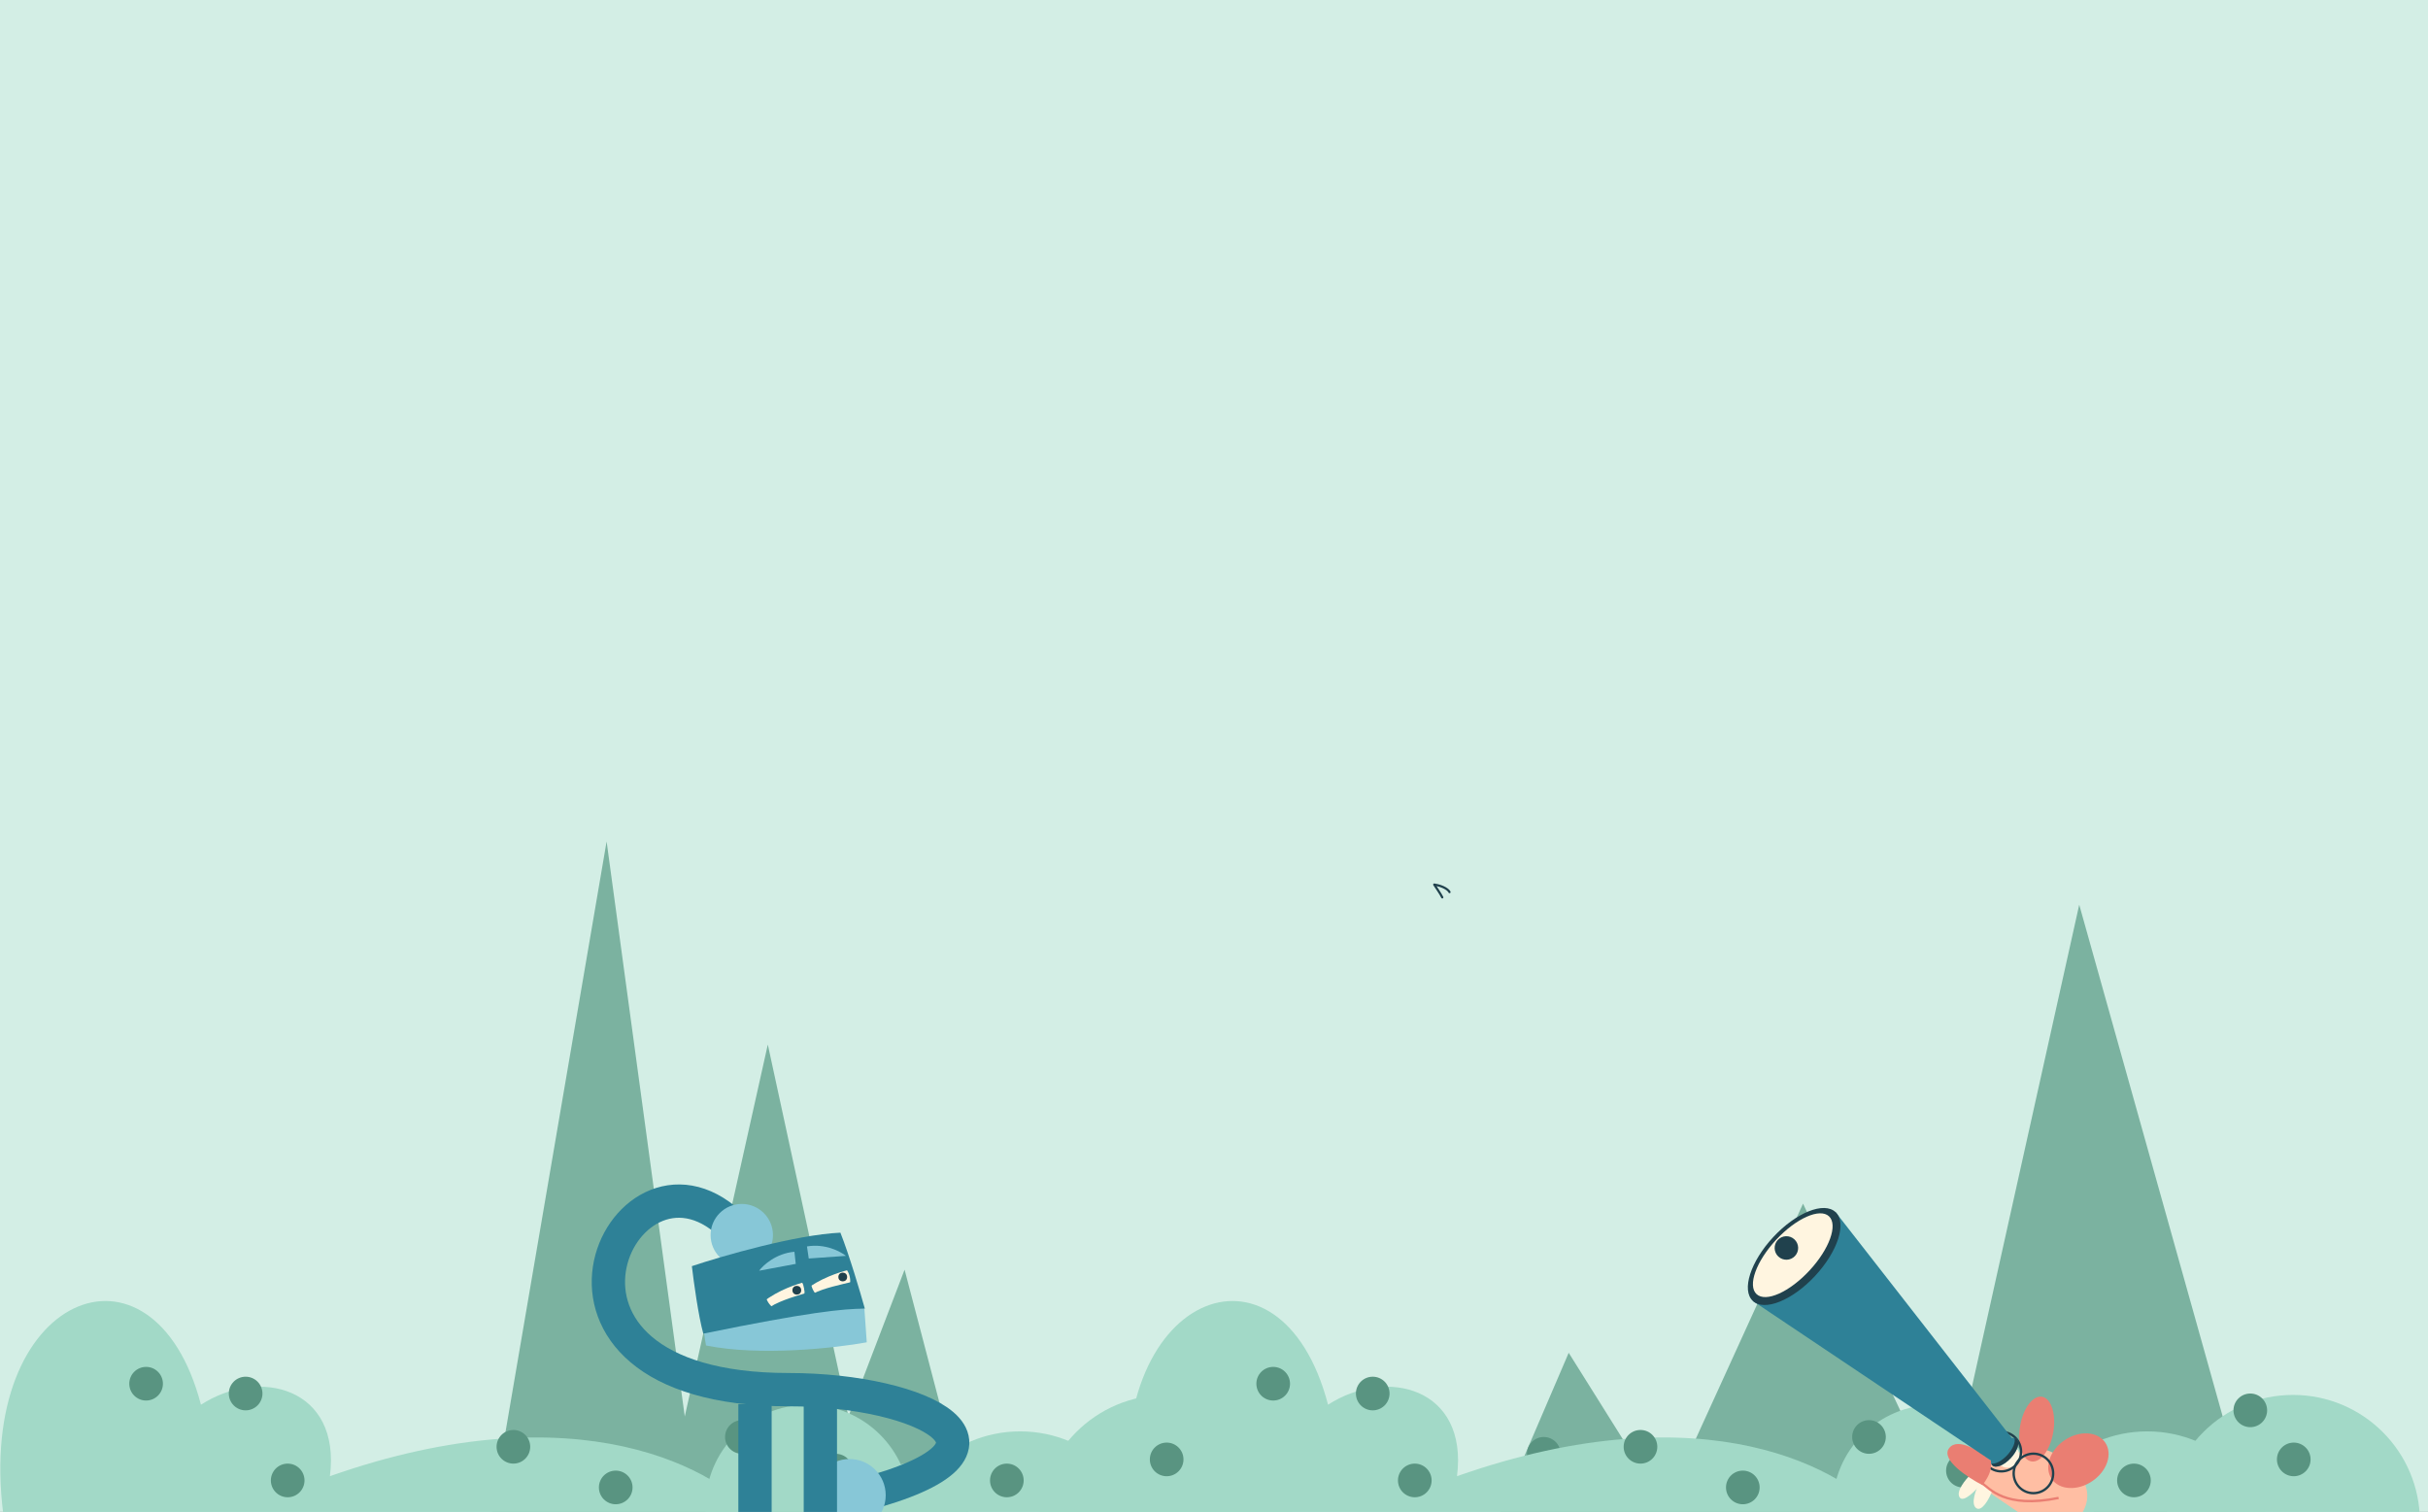<svg width="2187" height="1362" viewBox="0 0 2187 1362" fill="none" xmlns="http://www.w3.org/2000/svg">
<rect x="0" y="0" width="2187" height="1362" fill="#333333" stroke="none"/>
<g clip-path="url(#clip0_4093_4790)">
<rect width="2187" height="1362" fill="#D3EEE5"/>
<path d="M546.4 758L443 1362H872L814.8 1143.77L764.2 1276.03L691.6 940.964L616.8 1276.03L546.4 758Z" fill="#7BB2A0"/>
<path d="M1872.85 815L2050 1447H1315L1413 1218.65L1499.69 1357.04L1624.08 1084.28L1752.23 1357.04L1872.85 815Z" fill="#7BB2A0"/>
<circle cx="1390.53" cy="1309.64" r="15.153" fill="#599481"/>
<circle cx="1771.87" cy="1276.81" r="15.153" fill="#599481"/>
<path d="M1196.22 1265.39C1153.29 1101.24 992.927 1165.63 1018.18 1363.88L1700.05 1370.19C1664.27 1323.9 1536.65 1250.99 1312.39 1329.79C1322.5 1250.24 1249.26 1231.3 1196.22 1265.39Z" fill="#A2D9C7"/>
<circle cx="1742.82" cy="1357.62" r="92.178" fill="#A2D9C7"/>
<circle cx="1834.37" cy="1370.88" r="52.403" fill="#A2D9C7"/>
<circle cx="2065.45" cy="1370.88" r="114.276" fill="#A2D9C7"/>
<circle cx="1934.13" cy="1403.71" r="114.276" fill="#A2D9C7"/>
<circle cx="1146.82" cy="1246.5" r="15.153" fill="#599481"/>
<circle cx="1274.36" cy="1333.63" r="15.153" fill="#599481"/>
<circle cx="1477.65" cy="1303.32" r="15.153" fill="#599481"/>
<circle cx="1569.83" cy="1339.94" r="15.153" fill="#599481"/>
<circle cx="1683.48" cy="1294.48" r="15.153" fill="#599481"/>
<circle cx="1768.08" cy="1324.79" r="15.153" fill="#599481"/>
<circle cx="1922.13" cy="1333.63" r="15.153" fill="#599481"/>
<circle cx="2026.94" cy="1270.49" r="15.153" fill="#599481"/>
<circle cx="2066.08" cy="1314.69" r="15.153" fill="#599481"/>
<circle cx="1236.47" cy="1255.34" r="15.153" fill="#599481"/>
<path d="M181 1265.39C138.067 1101.24 -22.298 1165.63 2.957 1363.88L684.824 1370.19C649.047 1323.9 521.428 1250.99 297.17 1329.79C307.271 1250.24 234.034 1231.3 181 1265.39Z" fill="#A2D9C7"/>
<circle cx="727.6" cy="1357.62" r="92.178" fill="#A2D9C7"/>
<circle cx="819.147" cy="1370.88" r="52.403" fill="#A2D9C7"/>
<circle cx="1050.22" cy="1370.88" r="114.276" fill="#A2D9C7"/>
<circle cx="918.902" cy="1403.71" r="114.276" fill="#A2D9C7"/>
<circle cx="131.598" cy="1246.5" r="15.153" fill="#599481"/>
<circle cx="259.132" cy="1333.63" r="15.153" fill="#599481"/>
<circle cx="462.43" cy="1303.32" r="15.153" fill="#599481"/>
<circle cx="554.608" cy="1339.94" r="15.153" fill="#599481"/>
<circle cx="668.252" cy="1294.48" r="15.153" fill="#599481"/>
<circle cx="752.855" cy="1324.79" r="15.153" fill="#599481"/>
<circle cx="906.906" cy="1333.63" r="15.153" fill="#599481"/>
<circle cx="1050.86" cy="1314.69" r="15.153" fill="#599481"/>
<circle cx="221.251" cy="1255.34" r="15.153" fill="#599481"/>
<path d="M775.43 1346.91C937.94 1304.75 830.951 1251.86 710.602 1251.86C447.672 1251.86 560.027 1011.93 657.38 1102.38" stroke="#2E8197" stroke-width="30"/>
<circle cx="668.151" cy="1112.64" r="28.086" fill="#87C7D7"/>
<circle cx="765.218" cy="1346.91" r="32.579" fill="#87C7D7"/>
<path d="M680.055 1264.86V1476.51" stroke="#2E8197" stroke-width="30"/>
<path d="M738.931 1256V1467.65" stroke="#2E8197" stroke-width="30"/>
<path d="M778.592 1178.94C746.63 1173.67 683.869 1196.24 632.564 1187.2C633.203 1193.03 634.773 1206.17 635.936 1212.05C684.991 1221.98 752.898 1214.29 780.721 1209.2C780.502 1205.65 779.77 1194.63 778.592 1178.94Z" fill="#87C7D7"/>
<path d="M633.489 1201.38C727.849 1182.1 759.661 1178.88 779.004 1178.88C774.936 1164.28 764.836 1130.15 756.986 1110.43C716.586 1112.34 650.96 1131.33 623.197 1140.59C624.793 1154.31 629.085 1185.68 633.489 1201.38Z" fill="#2E8197"/>
<path d="M716.757 1138.56L715.575 1127.64C699.109 1129.04 687.505 1139.61 683.762 1144.72L716.757 1138.56Z" fill="#87C7D7"/>
<circle cx="706.966" cy="1163.8" r="17.711" fill="#FFF5E0"/>
<circle cx="748.131" cy="1153.99" r="17.711" fill="#FFF5E0"/>
<circle cx="717.722" cy="1162.29" r="3.949" fill="#20414D"/>
<circle cx="759.107" cy="1150.36" r="3.949" fill="#20414D"/>
<path d="M769.052 1154.32C756.979 1157.38 742.223 1160.26 732.641 1165.24C745.289 1181.34 767.519 1169.26 769.052 1154.32Z" fill="#2E8197"/>
<path d="M728.425 1164.09C713.86 1168.31 697.954 1173.29 690.791 1179.52C701.331 1191.4 730.533 1180.95 728.425 1164.09Z" fill="#2E8197"/>
<path d="M726.891 1154.32C717.884 1156.62 701.212 1161.98 687.222 1172.91C682.431 1147.8 711.752 1125.95 726.891 1154.32Z" fill="#2E8197"/>
<path d="M764.208 1143.99C755.201 1146.29 738.528 1151.66 724.538 1162.58C719.747 1137.48 749.068 1115.63 764.208 1143.99Z" fill="#2E8197"/>
<path d="M728.477 1133.7L726.865 1122.83C743.153 1120.03 757.048 1127.34 761.96 1131.34L728.477 1133.7Z" fill="#87C7D7"/>
<path d="M1852.22 1385.49L1789.1 1342.61C1785.88 1330.97 1774.75 1329.13 1763.85 1319.39C1758.42 1314.54 1764.66 1306.86 1771.64 1312.17C1781.57 1319.72 1794.68 1315.81 1810.01 1311.24C1830.73 1305.06 1838.52 1300.93 1855.5 1312.47C1898.37 1341.59 1877.29 1369.15 1852.22 1385.49Z" fill="#FFBEA3"/>
<ellipse cx="15.195" cy="29.517" rx="15.195" ry="29.517" transform="matrix(-0.987 -0.161 -0.161 0.987 1854.29 1260.68)" fill="#EA7E72"/>
<ellipse cx="22.269" cy="29.168" rx="22.269" ry="29.168" transform="matrix(-0.56 -0.828 -0.828 0.56 1908.73 1317.95)" fill="#EA7E72"/>
<circle cx="10.717" cy="10.717" r="10.717" transform="matrix(-0.827 -0.562 -0.562 0.827 1823.15 1308.64)" fill="#FFF5E0"/>
<circle cx="6.127" cy="6.127" r="6.127" transform="matrix(-0.827 -0.562 -0.562 0.827 1812.3 1306.65)" fill="#20414D"/>
<circle cx="18.839" cy="18.839" r="17.784" transform="matrix(-0.827 -0.562 -0.562 0.827 1857.75 1322.32)" stroke="#20414D" stroke-width="2.11"/>
<circle cx="18.839" cy="18.839" r="17.784" transform="matrix(-0.827 -0.562 -0.562 0.827 1828.85 1302.69)" stroke="#20414D" stroke-width="2.11"/>
<path d="M1779.87 1358.41C1784.83 1362.42 1791.62 1350.73 1794.51 1342.95L1782.91 1335.66C1779.83 1341.57 1774.91 1354.4 1779.87 1358.41Z" fill="#FFF5E0"/>
<path d="M1765.08 1348.81C1768.52 1354.18 1779.77 1342.59 1784.97 1336.12L1775.17 1328.19C1770.37 1332.83 1761.64 1343.44 1765.08 1348.81Z" fill="#FFF5E0"/>
<path d="M1785.02 1335.87C1792.11 1340.69 1805.6 1359.34 1854.27 1349.4" stroke="#EA7E72" stroke-width="2.11"/>
<path d="M1785.75 1337.9C1793.93 1326.51 1793.27 1322.91 1793.53 1316C1784.28 1307.87 1763.76 1294.2 1755.7 1304.49C1747.65 1314.78 1772.38 1331.05 1785.75 1337.9Z" fill="#EA7E72"/>
<path d="M1814.61 1298.62L1653.32 1091.87L1578.82 1171.94L1796.64 1317.93L1814.61 1298.62Z" fill="#2E8197"/>
<ellipse cx="7.604" cy="16.173" rx="7.604" ry="16.173" transform="matrix(-0.732 -0.681 -0.681 0.732 1822.21 1301.61)" fill="#2E8197"/>
<path d="M1816.64 1296.43C1816.06 1295.9 1815.33 1295.56 1814.48 1295.42C1815.71 1298.96 1813.17 1305.29 1808.01 1310.84C1803.07 1316.15 1797.25 1319.11 1793.59 1318.51C1793.8 1319.14 1794.14 1319.68 1794.61 1320.11C1797.68 1322.97 1805.1 1319.99 1811.19 1313.45C1817.27 1306.91 1819.71 1299.29 1816.64 1296.43Z" fill="#20414D"/>
<ellipse cx="25.708" cy="54.682" rx="25.708" ry="54.682" transform="matrix(-0.732 -0.681 -0.681 0.732 1672.14 1109.38)" fill="#20414D"/>
<ellipse cx="20.435" cy="47.896" rx="20.435" ry="47.896" transform="matrix(-0.732 -0.681 -0.681 0.732 1662.39 1109.59)" fill="#FFF5E0"/>
<circle cx="10.595" cy="10.595" r="10.595" transform="matrix(-0.732 -0.681 -0.681 0.732 1624.05 1123.68)" fill="#20414D"/>
<path d="M1305.62 803.617C1305 801.867 1300.25 798.055 1291.88 796.867C1293.44 799.43 1297.31 804.68 1299.12 808.367" stroke="#20414D" stroke-width="2" stroke-linecap="round" stroke-linejoin="round"/>
</g>
<defs>
<clipPath id="clip0_4093_4790">
<rect width="2187" height="1362" fill="white"/>
</clipPath>
</defs>
</svg>
